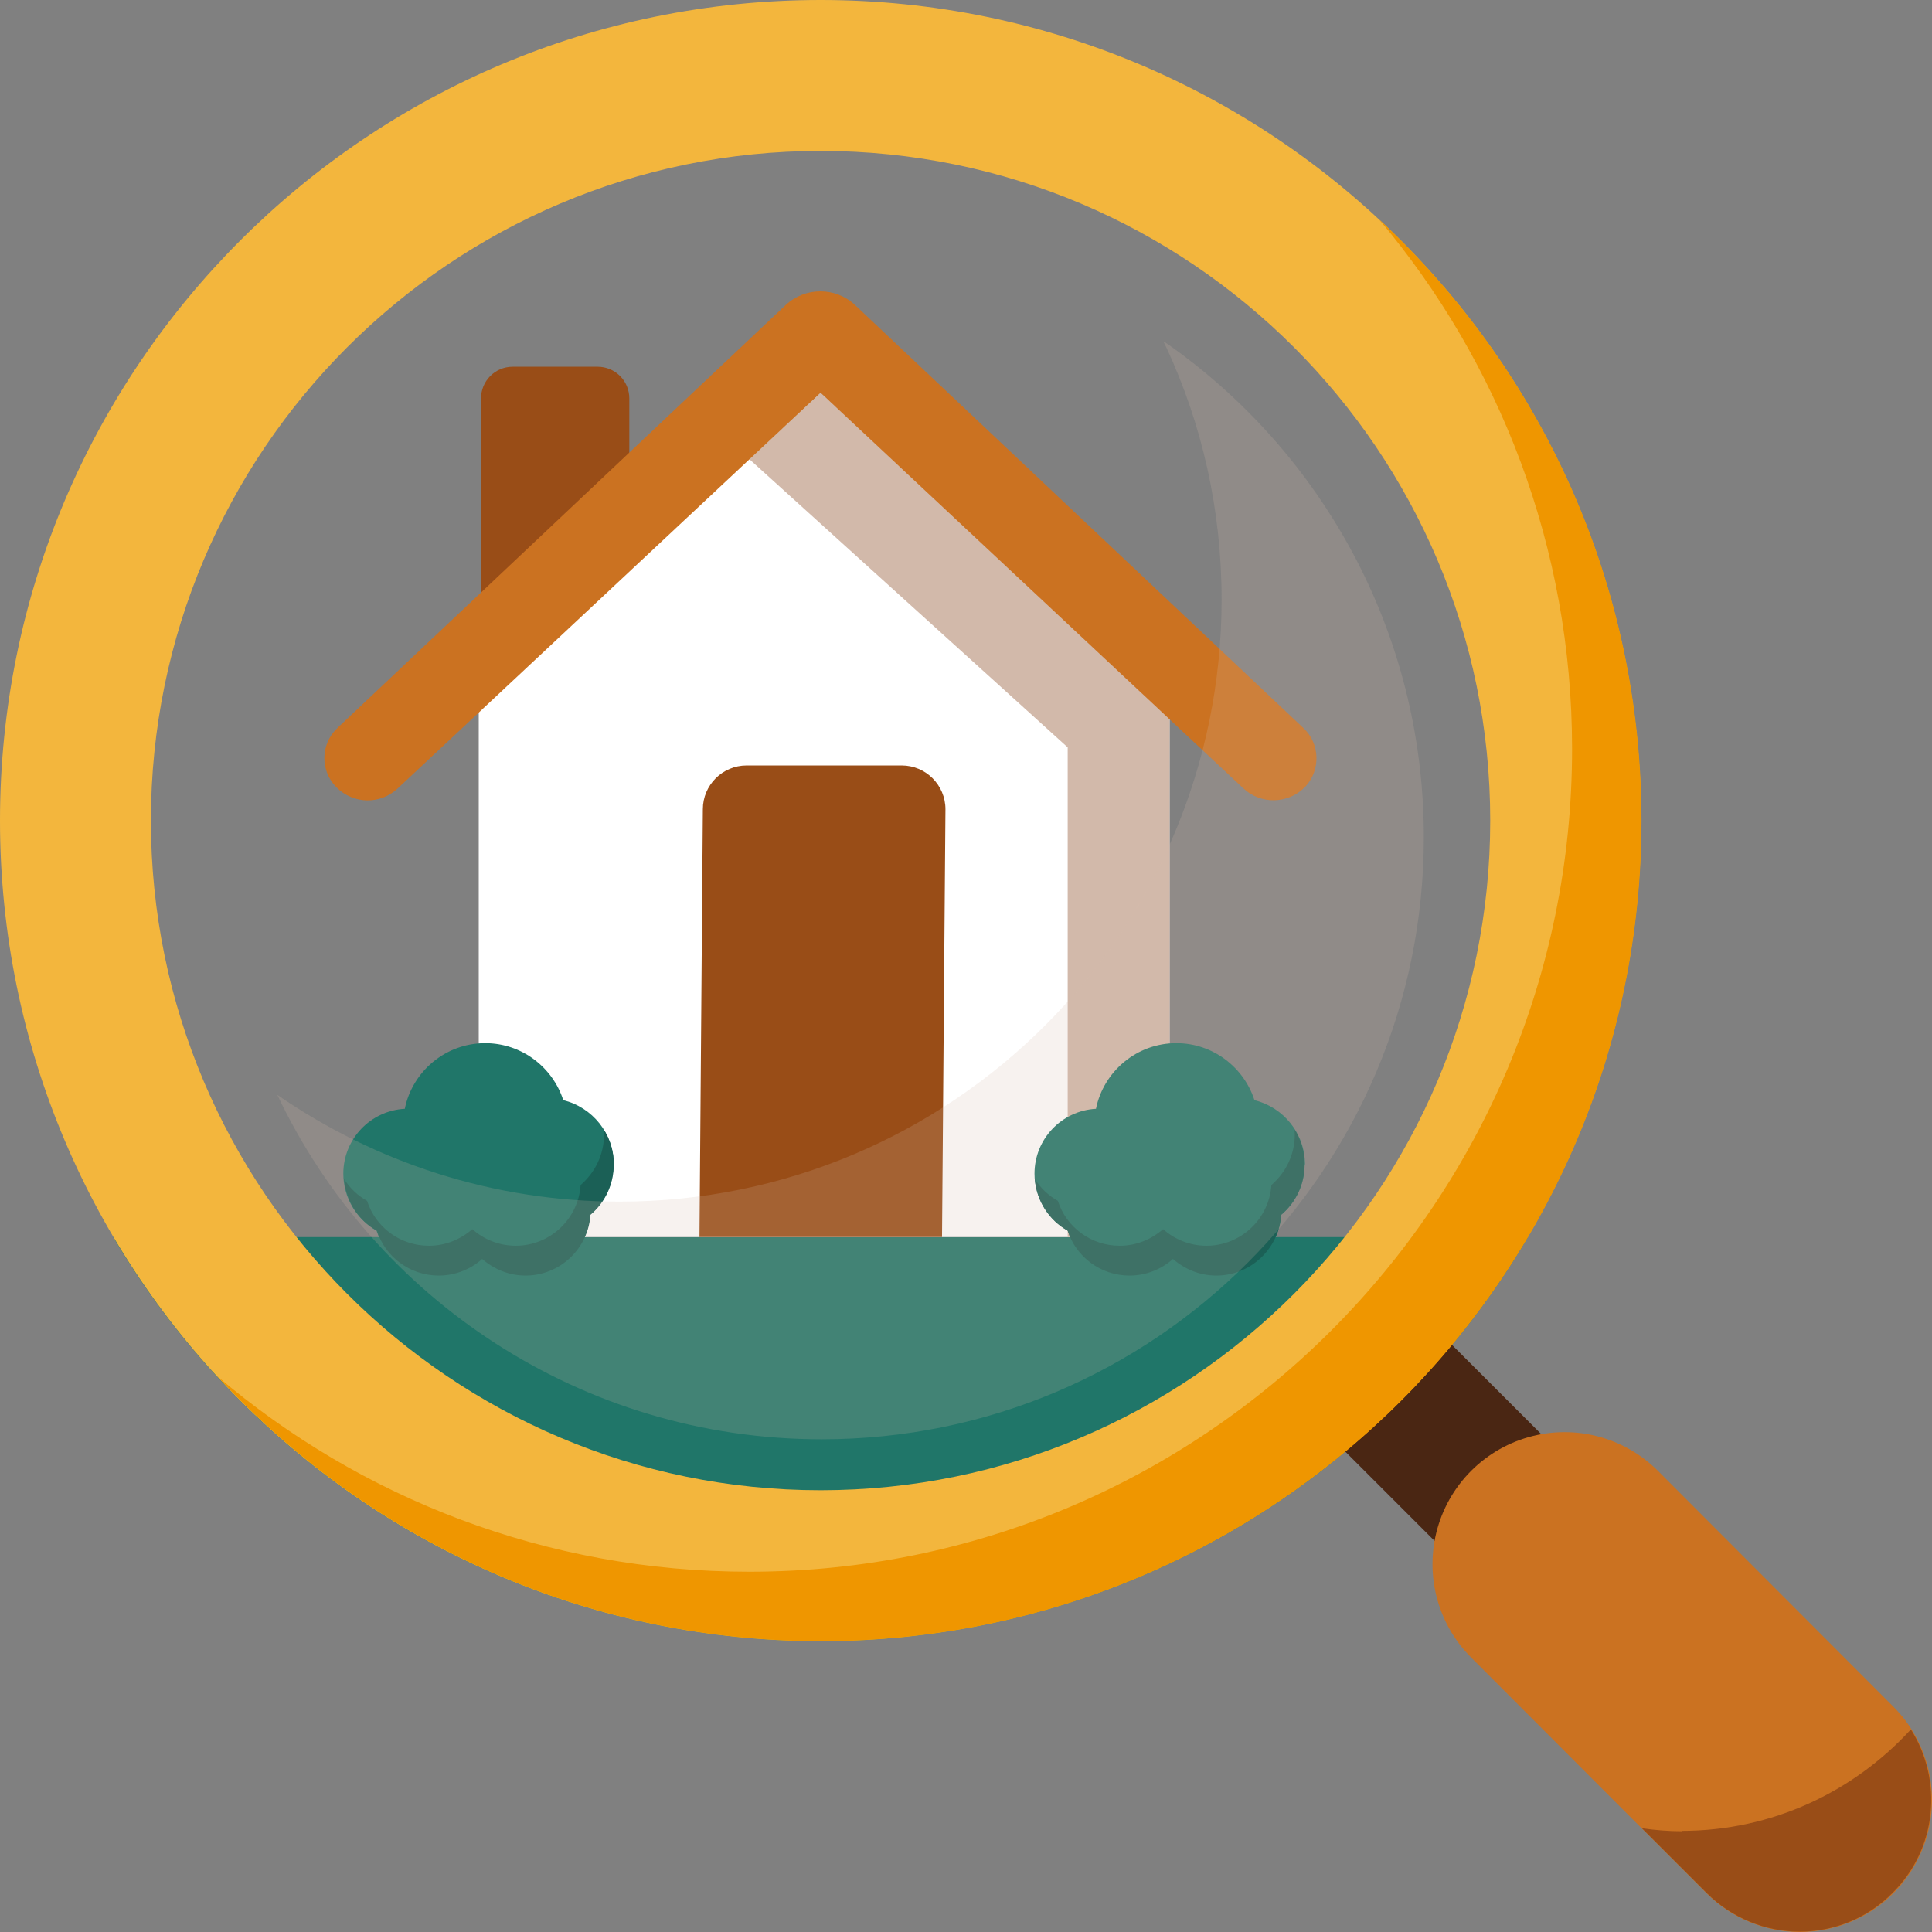 <svg width="44" height="44" viewBox="0 0 44 44" fill="none" xmlns="http://www.w3.org/2000/svg">
<rect x="0" y="0" width="44" height="44" fill="#808080" stroke="none"/>
<g clip-path="url(#clip0_511_2796)">
<path fill-rule="evenodd" clip-rule="evenodd" d="M34.798 28.174C31.55 33.681 25.553 37.376 18.688 37.376C11.823 37.376 5.834 33.681 2.578 28.174" fill="#207669"/>
<path fill-rule="evenodd" clip-rule="evenodd" d="M10.955 13.876V9.073C10.955 8.678 11.273 8.352 11.677 8.352H13.61C14.005 8.352 14.332 8.669 14.332 9.073V10.551L10.964 13.876H10.955Z" fill="#994D17"/>
<path fill-rule="evenodd" clip-rule="evenodd" d="M26.635 16.136V27.512C26.635 27.881 26.335 28.173 25.974 28.173H11.608C11.221 28.173 10.903 27.855 10.903 27.469V16.136L18.688 8.944L26.635 16.136Z" fill="white"/>
<path fill-rule="evenodd" clip-rule="evenodd" d="M18.688 8.944L26.636 16.136V27.495C26.636 27.864 26.335 28.173 25.957 28.173H24.316V17.021L17.056 10.448L18.688 8.944Z" fill="#D2B9AA"/>
<path fill-rule="evenodd" clip-rule="evenodd" d="M18.688 8.944L9.056 17.957C8.661 18.327 8.051 18.318 7.664 17.932C7.295 17.562 7.295 16.969 7.664 16.6C7.664 16.6 7.681 16.591 7.681 16.583L17.889 6.951C18.336 6.53 19.032 6.53 19.478 6.951L29.686 16.583C30.064 16.935 30.081 17.536 29.729 17.915C29.729 17.915 29.72 17.932 29.712 17.932C29.334 18.31 28.715 18.327 28.32 17.957L18.688 8.944Z" fill="#CB7221"/>
<path fill-rule="evenodd" clip-rule="evenodd" d="M15.93 28.173L16.007 18.43C16.007 17.88 16.454 17.433 17.004 17.433H20.535C21.085 17.433 21.532 17.88 21.532 18.43L21.454 28.173" fill="#994D17"/>
<path fill-rule="evenodd" clip-rule="evenodd" d="M13.979 26.524C13.979 25.811 13.49 25.218 12.828 25.055C12.587 24.307 11.883 23.757 11.05 23.757C10.147 23.757 9.391 24.401 9.219 25.252C8.437 25.295 7.819 25.939 7.819 26.73C7.819 27.288 8.128 27.77 8.575 28.027C8.764 28.62 9.322 29.05 9.984 29.05C10.362 29.05 10.714 28.904 10.972 28.672C11.239 28.904 11.582 29.05 11.96 29.05C12.742 29.05 13.386 28.44 13.438 27.666C13.765 27.392 13.971 26.979 13.971 26.515L13.979 26.524Z" fill="#207669"/>
<path fill-rule="evenodd" clip-rule="evenodd" d="M13.747 25.716C13.747 25.716 13.756 25.793 13.756 25.836C13.756 26.3 13.55 26.704 13.223 26.988C13.172 27.761 12.527 28.371 11.745 28.371C11.367 28.371 11.015 28.225 10.757 27.993C10.491 28.225 10.147 28.371 9.769 28.371C9.108 28.371 8.549 27.942 8.36 27.349C8.145 27.228 7.965 27.056 7.836 26.85C7.879 27.357 8.162 27.795 8.583 28.027C8.772 28.62 9.331 29.05 9.993 29.05C10.371 29.05 10.723 28.904 10.981 28.672C11.247 28.904 11.591 29.05 11.969 29.05C12.751 29.05 13.395 28.44 13.447 27.666C13.773 27.392 13.979 26.979 13.979 26.515C13.979 26.215 13.893 25.948 13.739 25.707L13.747 25.716Z" fill="#1B6056"/>
<path fill-rule="evenodd" clip-rule="evenodd" d="M29.72 26.524C29.72 25.811 29.23 25.218 28.569 25.055C28.328 24.307 27.624 23.757 26.79 23.757C25.888 23.757 25.132 24.401 24.96 25.252C24.178 25.295 23.56 25.939 23.56 26.73C23.56 27.288 23.869 27.77 24.316 28.027C24.505 28.62 25.063 29.05 25.725 29.05C26.103 29.05 26.455 28.904 26.713 28.672C26.979 28.904 27.323 29.05 27.701 29.05C28.483 29.05 29.127 28.44 29.179 27.666C29.505 27.392 29.712 26.979 29.712 26.515L29.72 26.524Z" fill="#207669"/>
<path fill-rule="evenodd" clip-rule="evenodd" d="M29.479 25.716C29.479 25.716 29.488 25.793 29.488 25.836C29.488 26.3 29.282 26.704 28.955 26.988C28.904 27.761 28.259 28.371 27.477 28.371C27.099 28.371 26.747 28.225 26.489 27.993C26.223 28.225 25.879 28.371 25.501 28.371C24.84 28.371 24.281 27.942 24.092 27.349C23.877 27.228 23.697 27.056 23.568 26.85C23.611 27.357 23.894 27.795 24.315 28.027C24.504 28.62 25.063 29.05 25.724 29.05C26.102 29.05 26.455 28.904 26.713 28.672C26.979 28.904 27.323 29.05 27.701 29.05C28.483 29.05 29.127 28.44 29.178 27.666C29.505 27.392 29.711 26.979 29.711 26.515C29.711 26.215 29.625 25.948 29.471 25.707L29.479 25.716Z" fill="#1B6056"/>
<path opacity="0.19" fill-rule="evenodd" clip-rule="evenodd" d="M26.507 7.776C30.081 10.25 32.427 14.383 32.427 19.066C32.427 26.644 26.283 32.779 18.714 32.779C13.241 32.779 8.515 29.574 6.315 24.934C8.532 26.464 11.213 27.366 14.108 27.366C21.687 27.366 27.821 21.223 27.821 13.653C27.821 11.608 27.375 9.666 26.567 7.922L26.498 7.784L26.507 7.776Z" fill="#D2B9AA"/>
<path d="M30.657 30.648L38.613 38.604" stroke="#4A2613" stroke-width="3.437" stroke-miterlimit="10"/>
<path d="M35.631 35.623L40.993 40.993" stroke="#CB7221" stroke-width="6.014" stroke-miterlimit="10" stroke-linecap="round"/>
<path d="M18.688 3.437C27.099 3.437 33.939 10.276 33.939 18.688C33.939 27.099 27.099 33.939 18.688 33.939C10.276 33.939 3.437 27.099 3.437 18.688C3.437 10.276 10.276 3.437 18.688 3.437ZM18.688 0C8.369 0 0 8.369 0 18.688C0 29.007 8.369 37.376 18.688 37.376C29.007 37.376 37.376 29.007 37.376 18.688C37.376 8.369 29.007 0 18.688 0Z" fill="#F3B63D"/>
<path d="M31.404 4.992C34.145 8.248 35.803 12.459 35.803 17.055C35.803 27.409 27.408 35.795 17.064 35.795C12.441 35.795 8.214 34.119 4.949 31.344C8.36 35.047 13.257 37.376 18.696 37.376C29.015 37.376 37.384 29.007 37.384 18.688C37.384 13.275 35.081 8.403 31.404 4.992Z" fill="#EF9600"/>
<path d="M38.312 41.706C38.003 41.706 37.693 41.68 37.393 41.637L38.862 43.106C39.446 43.691 40.219 43.992 40.984 43.992C41.749 43.992 42.522 43.699 43.106 43.106C44.12 42.093 44.249 40.546 43.519 39.386C42.221 40.804 40.365 41.697 38.295 41.697L38.312 41.706Z" fill="#994D17"/>
</g>
<defs>
<clipPath id="clip0_511_2796">
<rect width="44" height="44" fill="white"/>
</clipPath>
</defs>
</svg>
